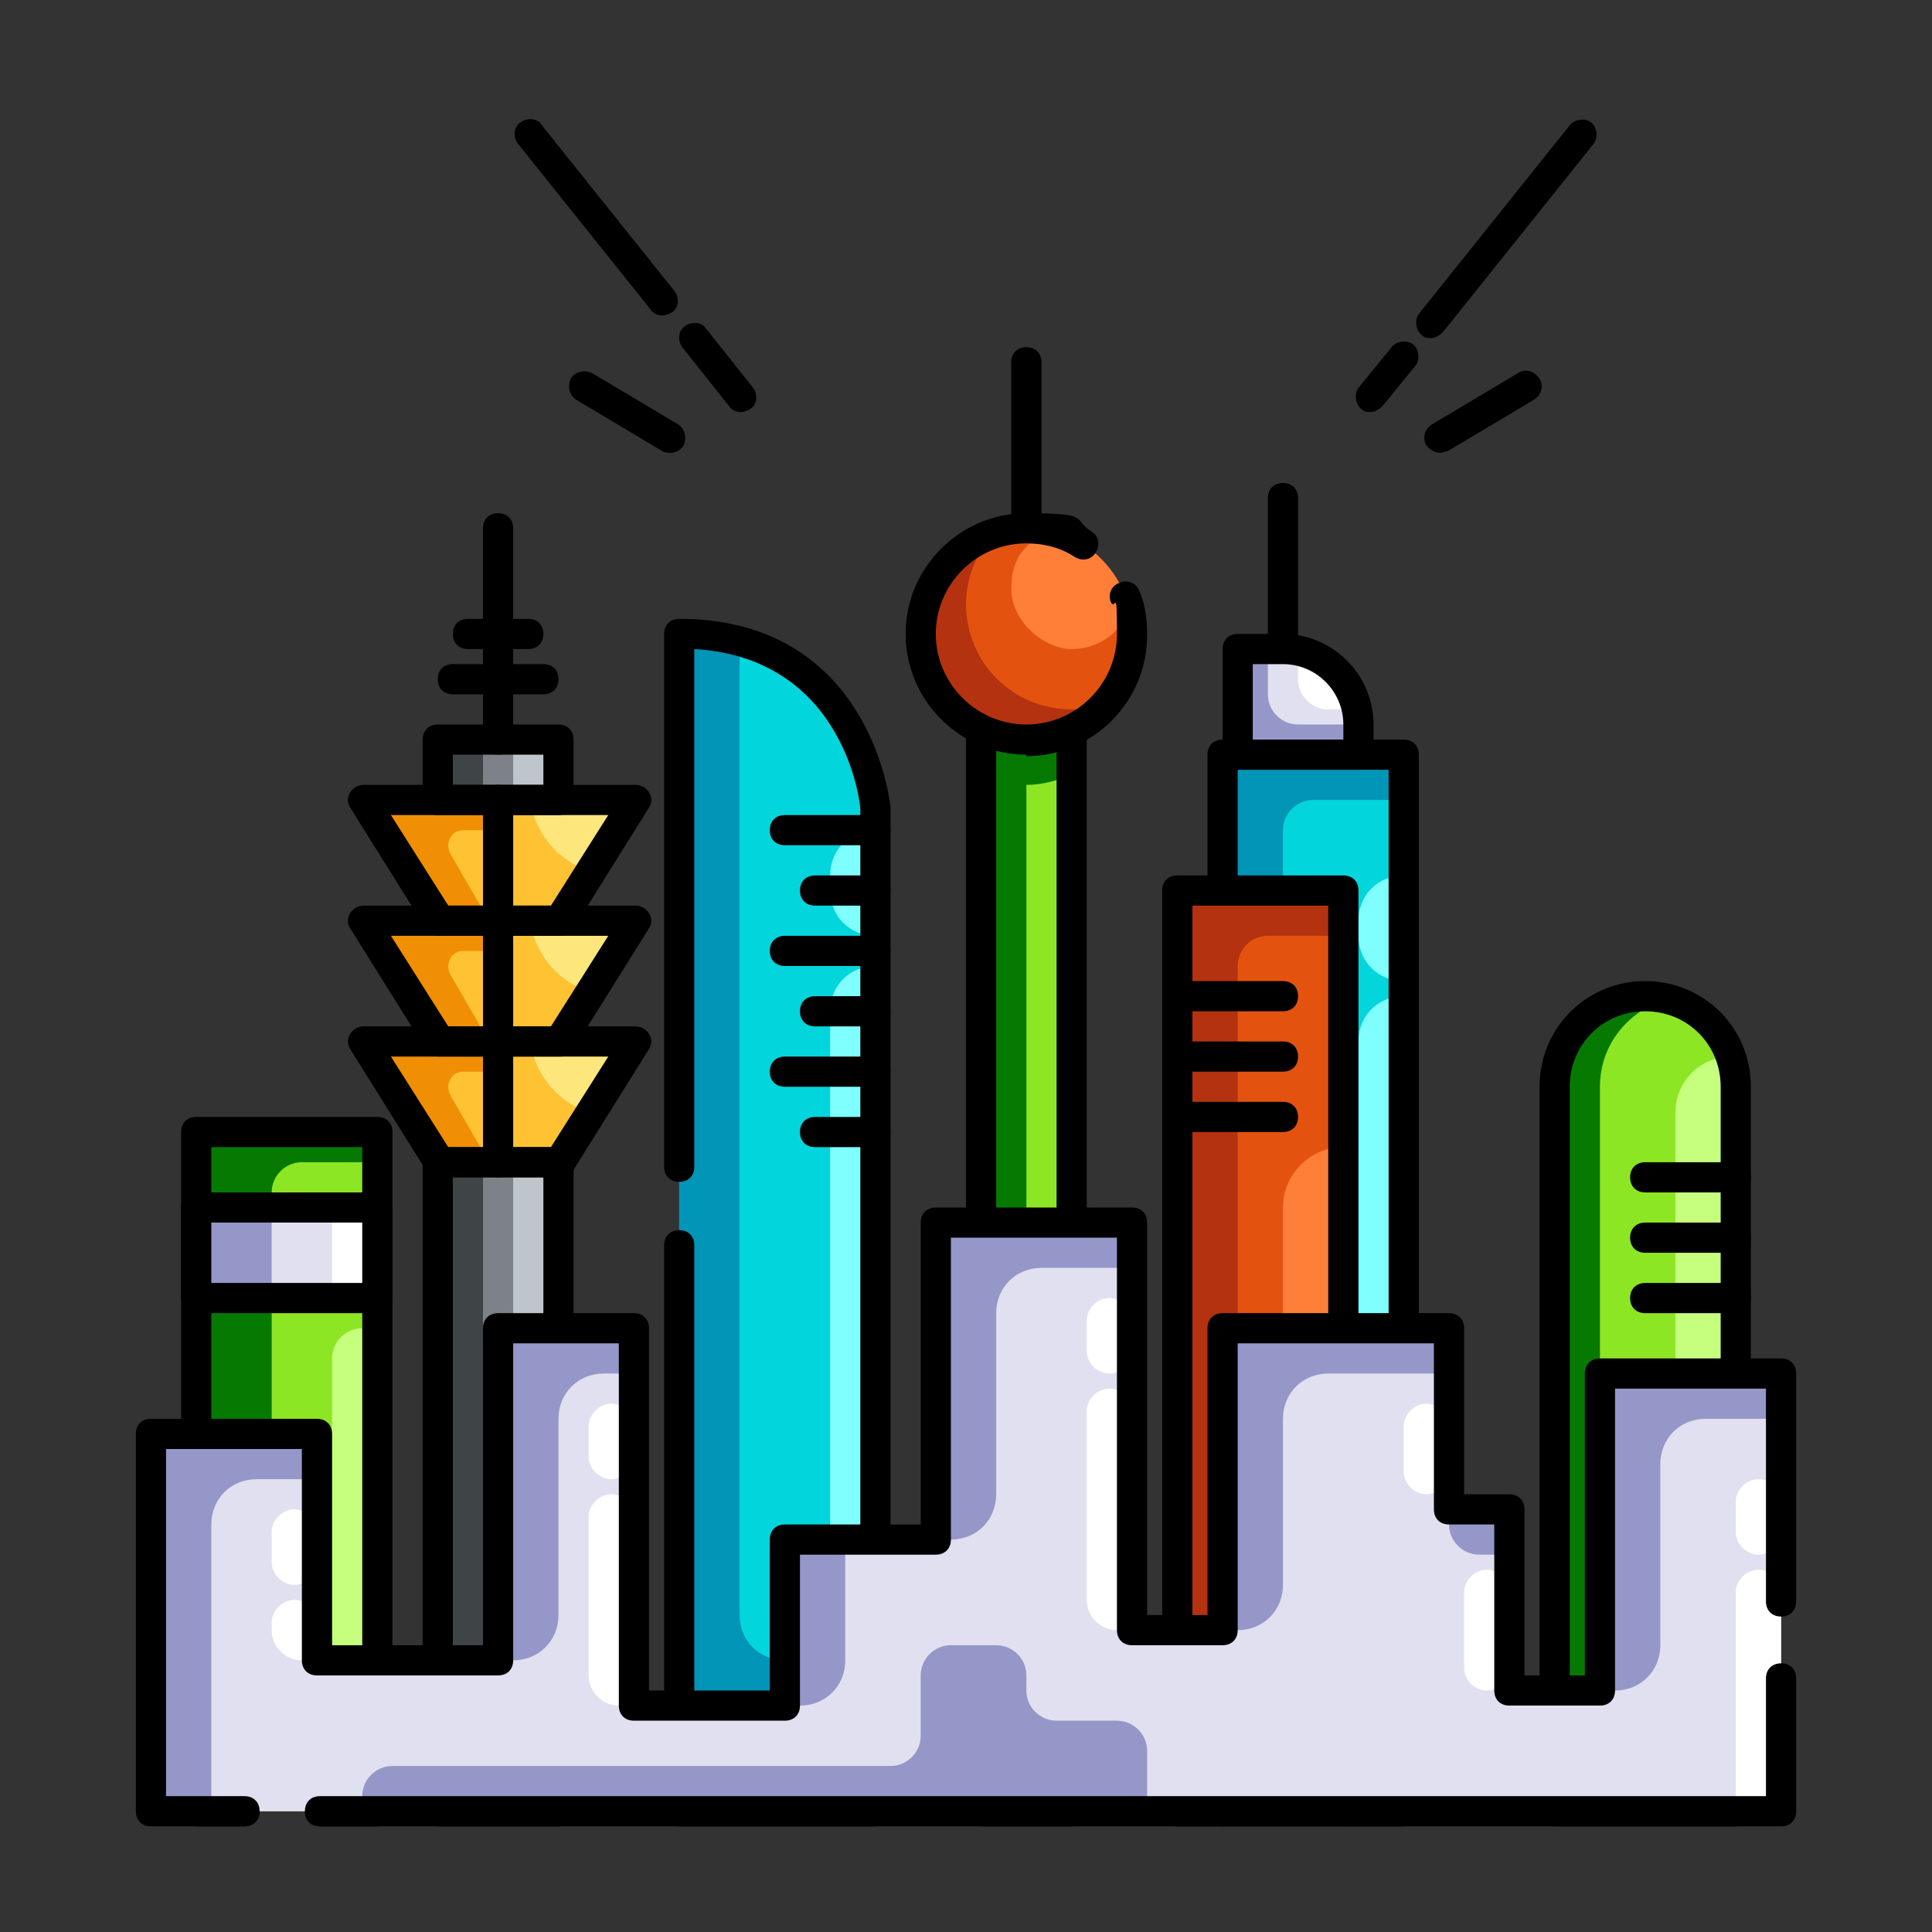 <?xml version="1.0" encoding="UTF-8"?>
<svg id="_x30_6" xmlns="http://www.w3.org/2000/svg" version="1.1" viewBox="0 0 128 128">
  <rect x="0" y="0" width="128" height="128" fill="#333333" stroke="none"/>
  <!-- Generator: Adobe Illustrator 29.0.0, SVG Export Plug-In . SVG Version: 2.1.0 Build 186)  -->
  <defs>
    <style>
      .st0 {
        fill: #7d8288;
      }

      .st1 {
        fill: #8ce624;
      }

      .st2 {
        fill: #0195b7;
      }

      .st3 {
        fill: #fff;
      }

      .st4 {
        fill: #c6ff7d;
      }

      .st5 {
        fill: #03d5dc;
      }

      .st6 {
        fill: #e3530f;
      }

      .st7 {
        fill: #9597c8;
      }

      .st8 {
        fill: #067a00;
      }

      .st9 {
        fill: #f08f03;
      }

      .st10 {
        fill: #e1e0f0;
      }

      .st11 {
        fill: #bec6cc;
      }

      .st12 {
        fill: #80ffff;
      }

      .st13 {
        fill: #3f4447;
      }

      .st14 {
        fill: #b4320f;
      }

      .st15 {
        fill: #ffc232;
      }

      .st16 {
        fill: #fde77d;
      }

      .st17 {
        fill: #ff7f39;
      }
    </style>
  </defs>
  <polygon class="st15" points="42 53 39 57.7 37 61 29 61 24 53 42 53"/>
  <polygon class="st15" points="42 69 37 77 29 77 24 69 42 69"/>
  <polygon class="st15" points="42 61 37 69 29 69 24 61 42 61"/>
  <path class="st9" d="M32,71h-1.3c-.8,0-1.2.8-.9,1.5l2.6,4.5h-3.4l-5-8h9v1c0,.6-.4,1-1,1Z"/>
  <path class="st9" d="M32,63h-1.3c-.8,0-1.2.8-.9,1.5l2.6,4.5h-3.4l-5-8h9v1c0,.6-.4,1-1,1Z"/>
  <path class="st9" d="M32,55h-1.3c-.8,0-1.2.8-.9,1.5l2.6,4.5h-3.4l-5-8h9v1c0,.6-.4,1-1,1Z"/>
  <path class="st16" d="M42,53l-3,4.7c-2.8-1-3.7-3.4-3.9-4.7h6.9Z"/>
  <path class="st16" d="M42,61l-3,4.7c-2.8-1-3.7-3.4-3.9-4.7h6.9Z"/>
  <path class="st16" d="M42,69l-3,4.7c-2.8-1-3.7-3.4-3.9-4.7h6.9Z"/>
  <rect class="st0" x="29" y="49" width="8" height="4"/>
  <rect class="st11" x="34" y="49" width="3" height="4"/>
  <rect class="st13" x="29" y="49" width="3" height="4"/>
  <path d="M37,54h-8c-.6,0-1-.4-1-1v-4c0-.6.4-1,1-1h8c.6,0,1,.4,1,1v4c0,.6-.4,1-1,1ZM30,52h6v-2h-6v2Z"/>
  <rect class="st0" x="29" y="77" width="8" height="43"/>
  <rect class="st11" x="34" y="77" width="3" height="17"/>
  <rect class="st13" x="29" y="77" width="3" height="37"/>
  <rect class="st1" x="13" y="75" width="12" height="45"/>
  <path class="st8" d="M25,75h-12v38h5v-34c0-1.1.9-2,2-2h5v-2Z"/>
  <path class="st4" d="M25,88v25h-3v-23c0-1.1.9-2,2-2h1Z"/>
  <path class="st5" d="M58,53.6v66.4h-13V42c1.1,0,2.1,0,3,.3.3,0,.7.1,1,.2,8.2,2.2,9,11.1,9,11.1Z"/>
  <path class="st12" d="M58,55c-1.7,0-3,1.3-3,3v1c0,1.7,1.3,3,3,3h0v-7Z"/>
  <path class="st12" d="M58,104h-3v-37c0-1.7,1.3-3,3-3h0v40Z"/>
  <path class="st2" d="M55,110v6h-10V42c1.1,0,2.1,0,3,.3.3,0,.7.1,1,.2v64.5c0,1.7,1.3,3,3,3h3Z"/>
  <rect class="st5" x="81" y="50" width="12" height="70"/>
  <path class="st12" d="M93,58c-1.7,0-3,1.3-3,3v1c0,1.7,1.3,3,3,3h0v-7Z"/>
  <path class="st12" d="M93,88h-3v-19c0-1.7,1.3-3,3-3h0v22Z"/>
  <path d="M85,48c-.6,0-1-.4-1-1v-14c0-.6.4-1,1-1s1,.4,1,1v14c0,.6-.4,1-1,1Z"/>
  <path class="st10" d="M90,48v2h-8v-7h3c.3,0,.7,0,1,0,2,.4,3.5,1.9,3.9,3.9,0,.3,0,.7,0,1Z"/>
  <path class="st3" d="M89.9,47h-1.9c-1.1,0-2-.9-2-2v-1.9c2,.4,3.5,1.9,3.9,3.9Z"/>
  <path class="st7" d="M90,48v2h-8v-7h2v3c0,1.1.9,2,2,2h4Z"/>
  <path class="st2" d="M93,50v3h-6c-1.1,0-2,.9-2,2v5h-4v-10h12Z"/>
  <path class="st1" d="M115,72v48h-12v-48c0-3.3,2.7-6,6-6s3.2.7,4.2,1.8c.6.6,1.1,1.4,1.4,2.2.2.6.3,1.3.3,2Z"/>
  <path class="st8" d="M110.5,66.2c-2.6.7-4.5,3-4.5,5.8v48h-3v-48c0-3.3,2.7-6,6-6s1,0,1.5.2Z"/>
  <path class="st4" d="M115,72v30h-4v-28.3c0-2,1.6-3.7,3.7-3.7h0c.2.6.3,1.3.3,2Z"/>
  <path d="M93,121h-12c-.6,0-1-.4-1-1V50c0-.6.4-1,1-1h12c.6,0,1,.4,1,1v70c0,.6-.4,1-1,1ZM82,119h10V51h-10v68Z"/>
  <path d="M90,51h-8c-.6,0-1-.4-1-1v-7c0-.6.4-1,1-1h3c3.3,0,6,2.7,6,6v2c0,.6-.4,1-1,1ZM83,49h6v-1c0-2.2-1.8-4-4-4h-2v5Z"/>
  <rect class="st6" x="78" y="59" width="11" height="61"/>
  <path class="st14" d="M89,59v3h-5c-1.1,0-2,.9-2,2v56h-4v-61h11Z"/>
  <rect class="st1" x="65" y="46" width="6" height="74"/>
  <rect class="st8" x="65" y="46" width="3" height="74"/>
  <path class="st8" d="M71,46v5.3c-.9.4-1.9.7-3,.7s-2.1-.2-3-.7v-5.3h6Z"/>
  <path d="M71,121h-6c-.6,0-1-.4-1-1V46c0-.6.4-1,1-1h6c.6,0,1,.4,1,1v74c0,.6-.4,1-1,1ZM66,119h4V47h-4v72Z"/>
  <path d="M68,39c-.6,0-1-.4-1-1v-14c0-.6.4-1,1-1s1,.4,1,1v14c0,.6-.4,1-1,1Z"/>
  <path class="st6" d="M75,42c0,3.9-3.1,7-7,7s-7-3.1-7-7,3.1-7,7-7,1.2,0,1.7.2c2.5.6,4.5,2.6,5.1,5.1.2.5.2,1.1.2,1.7Z"/>
  <path class="st14" d="M73.2,46.6c-1.3,1.5-3.2,2.4-5.2,2.4-3.9,0-7-3.1-7-7s2-5.7,4.8-6.6c-1.1,1.2-1.8,2.9-1.8,4.6,0,3.9,3.1,7,7,7s1.5-.1,2.2-.4Z"/>
  <path class="st17" d="M85,80v18h4v-22h0c-2.2,0-4,1.8-4,4Z"/>
  <path class="st17" d="M74.8,40.3c-.5,1.6-2,2.7-3.8,2.7s-4-1.8-4-4,1.1-3.2,2.7-3.8c2.5.6,4.5,2.6,5.1,5.1Z"/>
  <path d="M95.4,30c-.3,0-.7-.2-.9-.5-.3-.5-.1-1.1.4-1.4l5.7-3.4c.5-.3,1.1-.1,1.4.4.3.5.1,1.1-.4,1.4l-5.7,3.4c-.2,0-.3.1-.5.1Z"/>
  <path d="M94.8,22.4c-.2,0-.4,0-.6-.2-.4-.3-.5-1-.2-1.4l10-12.5c.3-.4,1-.5,1.4-.2.4.3.5,1,.2,1.4l-10,12.5c-.2.2-.5.4-.8.4Z"/>
  <path d="M90.8,27.3c-.2,0-.4,0-.6-.2-.4-.3-.5-1-.2-1.4l2.2-2.7c.3-.4,1-.5,1.4-.2.4.3.5,1,.2,1.4l-2.2,2.7c-.2.2-.5.4-.8.4Z"/>
  <path d="M44.4,30c-.2,0-.3,0-.5-.1l-5.7-3.4c-.5-.3-.6-.9-.4-1.4.3-.5.9-.6,1.4-.4l5.7,3.4c.5.3.6.9.4,1.4-.2.3-.5.5-.9.5Z"/>
  <path d="M43.9,20.9c-.3,0-.6-.1-.8-.4l-8.8-11c-.3-.4-.3-1.1.2-1.4.4-.3,1.1-.3,1.4.2l8.8,11c.3.4.3,1.1-.2,1.4-.2.1-.4.2-.6.2Z"/>
  <path d="M49.1,27.3c-.3,0-.6-.1-.8-.4l-3.1-3.9c-.3-.4-.3-1.1.2-1.4.4-.3,1.1-.3,1.4.2l3.1,3.9c.3.4.3,1.1-.2,1.4-.2.1-.4.2-.6.2Z"/>
  <path d="M58,121h-13c-.6,0-1-.4-1-1v-37.5c0-.6.4-1,1-1s1,.4,1,1v36.5h11V53.6c0-.3-1-10-11-10.6v34.3c0,.6-.4,1-1,1s-1-.4-1-1v-35.3c0-.6.4-1,1-1,12.8,0,14,12.4,14,12.5v66.5c0,.6-.4,1-1,1Z"/>
  <path d="M58,56h-6c-.6,0-1-.4-1-1s.4-1,1-1h6c.6,0,1,.4,1,1s-.4,1-1,1Z"/>
  <path d="M58,60h-4c-.6,0-1-.4-1-1s.4-1,1-1h4c.6,0,1,.4,1,1s-.4,1-1,1Z"/>
  <path d="M58,64h-6c-.6,0-1-.4-1-1s.4-1,1-1h6c.6,0,1,.4,1,1s-.4,1-1,1Z"/>
  <path d="M58,68h-4c-.6,0-1-.4-1-1s.4-1,1-1h4c.6,0,1,.4,1,1s-.4,1-1,1Z"/>
  <path d="M58,72h-6c-.6,0-1-.4-1-1s.4-1,1-1h6c.6,0,1,.4,1,1s-.4,1-1,1Z"/>
  <path d="M58,76h-4c-.6,0-1-.4-1-1s.4-1,1-1h4c.6,0,1,.4,1,1s-.4,1-1,1Z"/>
  <path d="M25,121h-3.8c-.6,0-1-.4-1-1s.4-1,1-1h2.8v-43h-10v43h2.2c.6,0,1,.4,1,1s-.4,1-1,1h-3.2c-.6,0-1-.4-1-1v-45c0-.6.4-1,1-1h12c.6,0,1,.4,1,1v45c0,.6-.4,1-1,1Z"/>
  <path d="M68,50c-4.4,0-8-3.6-8-8s3.6-8,8-8,3,.4,4.3,1.2c.5.3.6.9.3,1.4s-.9.6-1.4.3c-.9-.6-2-.9-3.2-.9-3.3,0-6,2.7-6,6s2.7,6,6,6,6-2.7,6-6-.1-1.5-.4-2.1c-.2-.5,0-1.1.6-1.3.5-.2,1.1,0,1.3.6.4.9.5,1.9.5,2.9,0,4.4-3.6,8-8,8Z"/>
  <path d="M33,50c-.6,0-1-.4-1-1v-14c0-.6.4-1,1-1s1,.4,1,1v14c0,.6-.4,1-1,1Z"/>
  <path d="M89,121h-11c-.6,0-1-.4-1-1v-61c0-.6.4-1,1-1h11c.6,0,1,.4,1,1v61c0,.6-.4,1-1,1ZM79,119h9v-59h-9v59Z"/>
  <path d="M115,121h-12c-.6,0-1-.4-1-1v-48c0-3.9,3.1-7,7-7s7,3.1,7,7v48c0,.6-.4,1-1,1ZM104,119h10v-47c0-2.8-2.2-5-5-5s-5,2.2-5,5v47Z"/>
  <path d="M37,62h-8c-.3,0-.7-.2-.8-.5l-5-8c-.2-.3-.2-.7,0-1,.2-.3.5-.5.9-.5h18c.4,0,.7.2.9.5.2.3.2.7,0,1l-5,8c-.2.3-.5.5-.8.5ZM29.6,60h6.9l3.8-6h-14.4l3.8,6Z"/>
  <path d="M37,70h-8c-.3,0-.7-.2-.8-.5l-5-8c-.2-.3-.2-.7,0-1,.2-.3.5-.5.9-.5h18c.4,0,.7.2.9.5.2.3.2.7,0,1l-5,8c-.2.3-.5.5-.8.5ZM29.6,68h6.9l3.8-6h-14.4l3.8,6Z"/>
  <path d="M37,78h-8c-.3,0-.7-.2-.8-.5l-5-8c-.2-.3-.2-.7,0-1,.2-.3.5-.5.9-.5h18c.4,0,.7.2.9.5.2.3.2.7,0,1l-5,8c-.2.3-.5.5-.8.5ZM29.6,76h6.9l3.8-6h-14.4l3.8,6Z"/>
  <path d="M37,121h-8c-.6,0-1-.4-1-1v-43c0-.6.4-1,1-1h8c.6,0,1,.4,1,1v43c0,.6-.4,1-1,1ZM30,119h6v-41h-6v41Z"/>
  <path d="M35,43h-4c-.6,0-1-.4-1-1s.4-1,1-1h4c.6,0,1,.4,1,1s-.4,1-1,1Z"/>
  <path d="M36,46h-6c-.6,0-1-.4-1-1s.4-1,1-1h6c.6,0,1,.4,1,1s-.4,1-1,1Z"/>
  <path d="M33,62c-.6,0-1-.4-1-1v-8c0-.6.4-1,1-1s1,.4,1,1v8c0,.6-.4,1-1,1Z"/>
  <path d="M33,70c-.6,0-1-.4-1-1v-8c0-.6.4-1,1-1s1,.4,1,1v8c0,.6-.4,1-1,1Z"/>
  <path d="M33,78c-.6,0-1-.4-1-1v-8c0-.6.4-1,1-1s1,.4,1,1v8c0,.6-.4,1-1,1Z"/>
  <polygon class="st10" points="10 120 118 120 118 91 106 91 106 112 100 112 100 100 96 100 96 88 81 88 81 108 75 108 75 81 62 81 62 102 52 102 52 113 42 113 42 88 33 88 33 110 21 110 21 95 10 95 10 120"/>
  <rect class="st10" x="13" y="80" width="12" height="6"/>
  <rect class="st3" x="22" y="80" width="3" height="6"/>
  <rect class="st7" x="13" y="80" width="5" height="6"/>
  <path d="M25,87h-12c-.6,0-1-.4-1-1v-6c0-.6.4-1,1-1h12c.6,0,1,.4,1,1v6c0,.6-.4,1-1,1ZM14,85h10v-4h-10v4Z"/>
  <path class="st7" d="M14,120v-19c0-1.7,1.3-3,3-3h4v-3h-11v25h4Z"/>
  <path class="st7" d="M33,88v22h1c1.7,0,3-1.3,3-3v-13c0-1.7,1.3-3,3-3h2v-3h-9Z"/>
  <path class="st7" d="M52,113v-11h4v8c0,1.7-1.3,3-3,3h-1Z"/>
  <path class="st7" d="M62,102h1c1.7,0,3-1.3,3-3v-12c0-1.7,1.3-3,3-3h6v-3h-13v21Z"/>
  <path class="st7" d="M81,88v20h1c1.7,0,3-1.3,3-3v-11c0-1.7,1.3-3,3-3h8v-3h-15Z"/>
  <path class="st7" d="M96,100v1c0,1.1.9,2,2,2h2v-3h-4Z"/>
  <path class="st7" d="M106,91v21h1c1.7,0,3-1.3,3-3v-12c0-1.7,1.3-3,3-3h5v-3h-12Z"/>
  <path class="st3" d="M115,105.5v14.5h3v-14.5c0-.8-.7-1.5-1.5-1.5h0c-.8,0-1.5.7-1.5,1.5Z"/>
  <path class="st3" d="M115,99.5v2c0,.8.7,1.5,1.5,1.5h0c.8,0,1.5-.7,1.5-1.5v-2c0-.8-.7-1.5-1.5-1.5h0c-.8,0-1.5.7-1.5,1.5Z"/>
  <path class="st3" d="M97,105.5v5c0,.8.7,1.5,1.5,1.5h0c.8,0,1.5-.7,1.5-1.5v-5c0-.8-.7-1.5-1.5-1.5h0c-.8,0-1.5.7-1.5,1.5Z"/>
  <path class="st3" d="M93,94.5v3c0,.8.7,1.5,1.5,1.5h0c.8,0,1.5-.7,1.5-1.5v-3c0-.8-.7-1.5-1.5-1.5h0c-.8,0-1.5.7-1.5,1.5Z"/>
  <path class="st3" d="M72,93.5v12.5c0,1.1.9,2,2,2h1v-14.5c0-.8-.7-1.5-1.5-1.5h0c-.8,0-1.5.7-1.5,1.5Z"/>
  <path class="st3" d="M72,87.5v2c0,.8.7,1.5,1.5,1.5h0c.8,0,1.5-.7,1.5-1.5v-2c0-.8-.7-1.5-1.5-1.5h0c-.8,0-1.5.7-1.5,1.5Z"/>
  <path class="st3" d="M39,100.5v10.5c0,1.1.9,2,2,2h1v-12.5c0-.8-.7-1.5-1.5-1.5h0c-.8,0-1.5.7-1.5,1.5Z"/>
  <path class="st3" d="M39,94.5v2c0,.8.7,1.5,1.5,1.5h0c.8,0,1.5-.7,1.5-1.5v-2c0-.8-.7-1.5-1.5-1.5h0c-.8,0-1.5.7-1.5,1.5Z"/>
  <path class="st3" d="M18,107.5v.5c0,1.1.9,2,2,2h1v-2.5c0-.8-.7-1.5-1.5-1.5h0c-.8,0-1.5.7-1.5,1.5Z"/>
  <path class="st3" d="M18,101.5v2c0,.8.7,1.5,1.5,1.5h0c.8,0,1.5-.7,1.5-1.5v-2c0-.8-.7-1.5-1.5-1.5h0c-.8,0-1.5.7-1.5,1.5Z"/>
  <path class="st7" d="M24,120v-1c0-1.1.9-2,2-2h33c1.1,0,2-.9,2-2v-4c0-1.1.9-2,2-2h3c1.1,0,2,.9,2,2v1c0,1.1.9,2,2,2h4c1.1,0,2,.9,2,2v4H24Z"/>
  <path d="M16.2,121h-6.2c-.6,0-1-.4-1-1v-25c0-.6.4-1,1-1h11c.6,0,1,.4,1,1v14h10v-21c0-.6.4-1,1-1h9c.6,0,1,.4,1,1v24h8v-10c0-.6.4-1,1-1h9v-20c0-.6.4-1,1-1h13c.6,0,1,.4,1,1v26h4v-19c0-.6.4-1,1-1h15c.6,0,1,.4,1,1v11h3c.6,0,1,.4,1,1v11h4v-20c0-.6.4-1,1-1h12c.6,0,1,.4,1,1v15.1c0,.6-.4,1-1,1s-1-.4-1-1v-14.1h-10v20c0,.6-.4,1-1,1h-6c-.6,0-1-.4-1-1v-11h-3c-.6,0-1-.4-1-1v-11h-13v19c0,.6-.4,1-1,1h-6c-.6,0-1-.4-1-1v-26h-11v20c0,.6-.4,1-1,1h-9v10c0,.6-.4,1-1,1h-10c-.6,0-1-.4-1-1v-24h-7v21c0,.6-.4,1-1,1h-12c-.6,0-1-.4-1-1v-14h-9v23h5.2c.6,0,1,.4,1,1s-.4,1-1,1Z"/>
  <path d="M118,121H21.2c-.6,0-1-.4-1-1s.4-1,1-1h95.8v-7.8c0-.6.4-1,1-1s1,.4,1,1v8.8c0,.6-.4,1-1,1Z"/>
  <path d="M115,79h-6c-.6,0-1-.4-1-1s.4-1,1-1h6c.6,0,1,.4,1,1s-.4,1-1,1Z"/>
  <path d="M115,83h-6c-.6,0-1-.4-1-1s.4-1,1-1h6c.6,0,1,.4,1,1s-.4,1-1,1Z"/>
  <path d="M115,87h-6c-.6,0-1-.4-1-1s.4-1,1-1h6c.6,0,1,.4,1,1s-.4,1-1,1Z"/>
  <path d="M85,71h-7c-.6,0-1-.4-1-1s.4-1,1-1h7c.6,0,1,.4,1,1s-.4,1-1,1Z"/>
  <path d="M85,75h-7c-.6,0-1-.4-1-1s.4-1,1-1h7c.6,0,1,.4,1,1s-.4,1-1,1Z"/>
  <path d="M85,67h-7c-.6,0-1-.4-1-1s.4-1,1-1h7c.6,0,1,.4,1,1s-.4,1-1,1Z"/>
</svg>